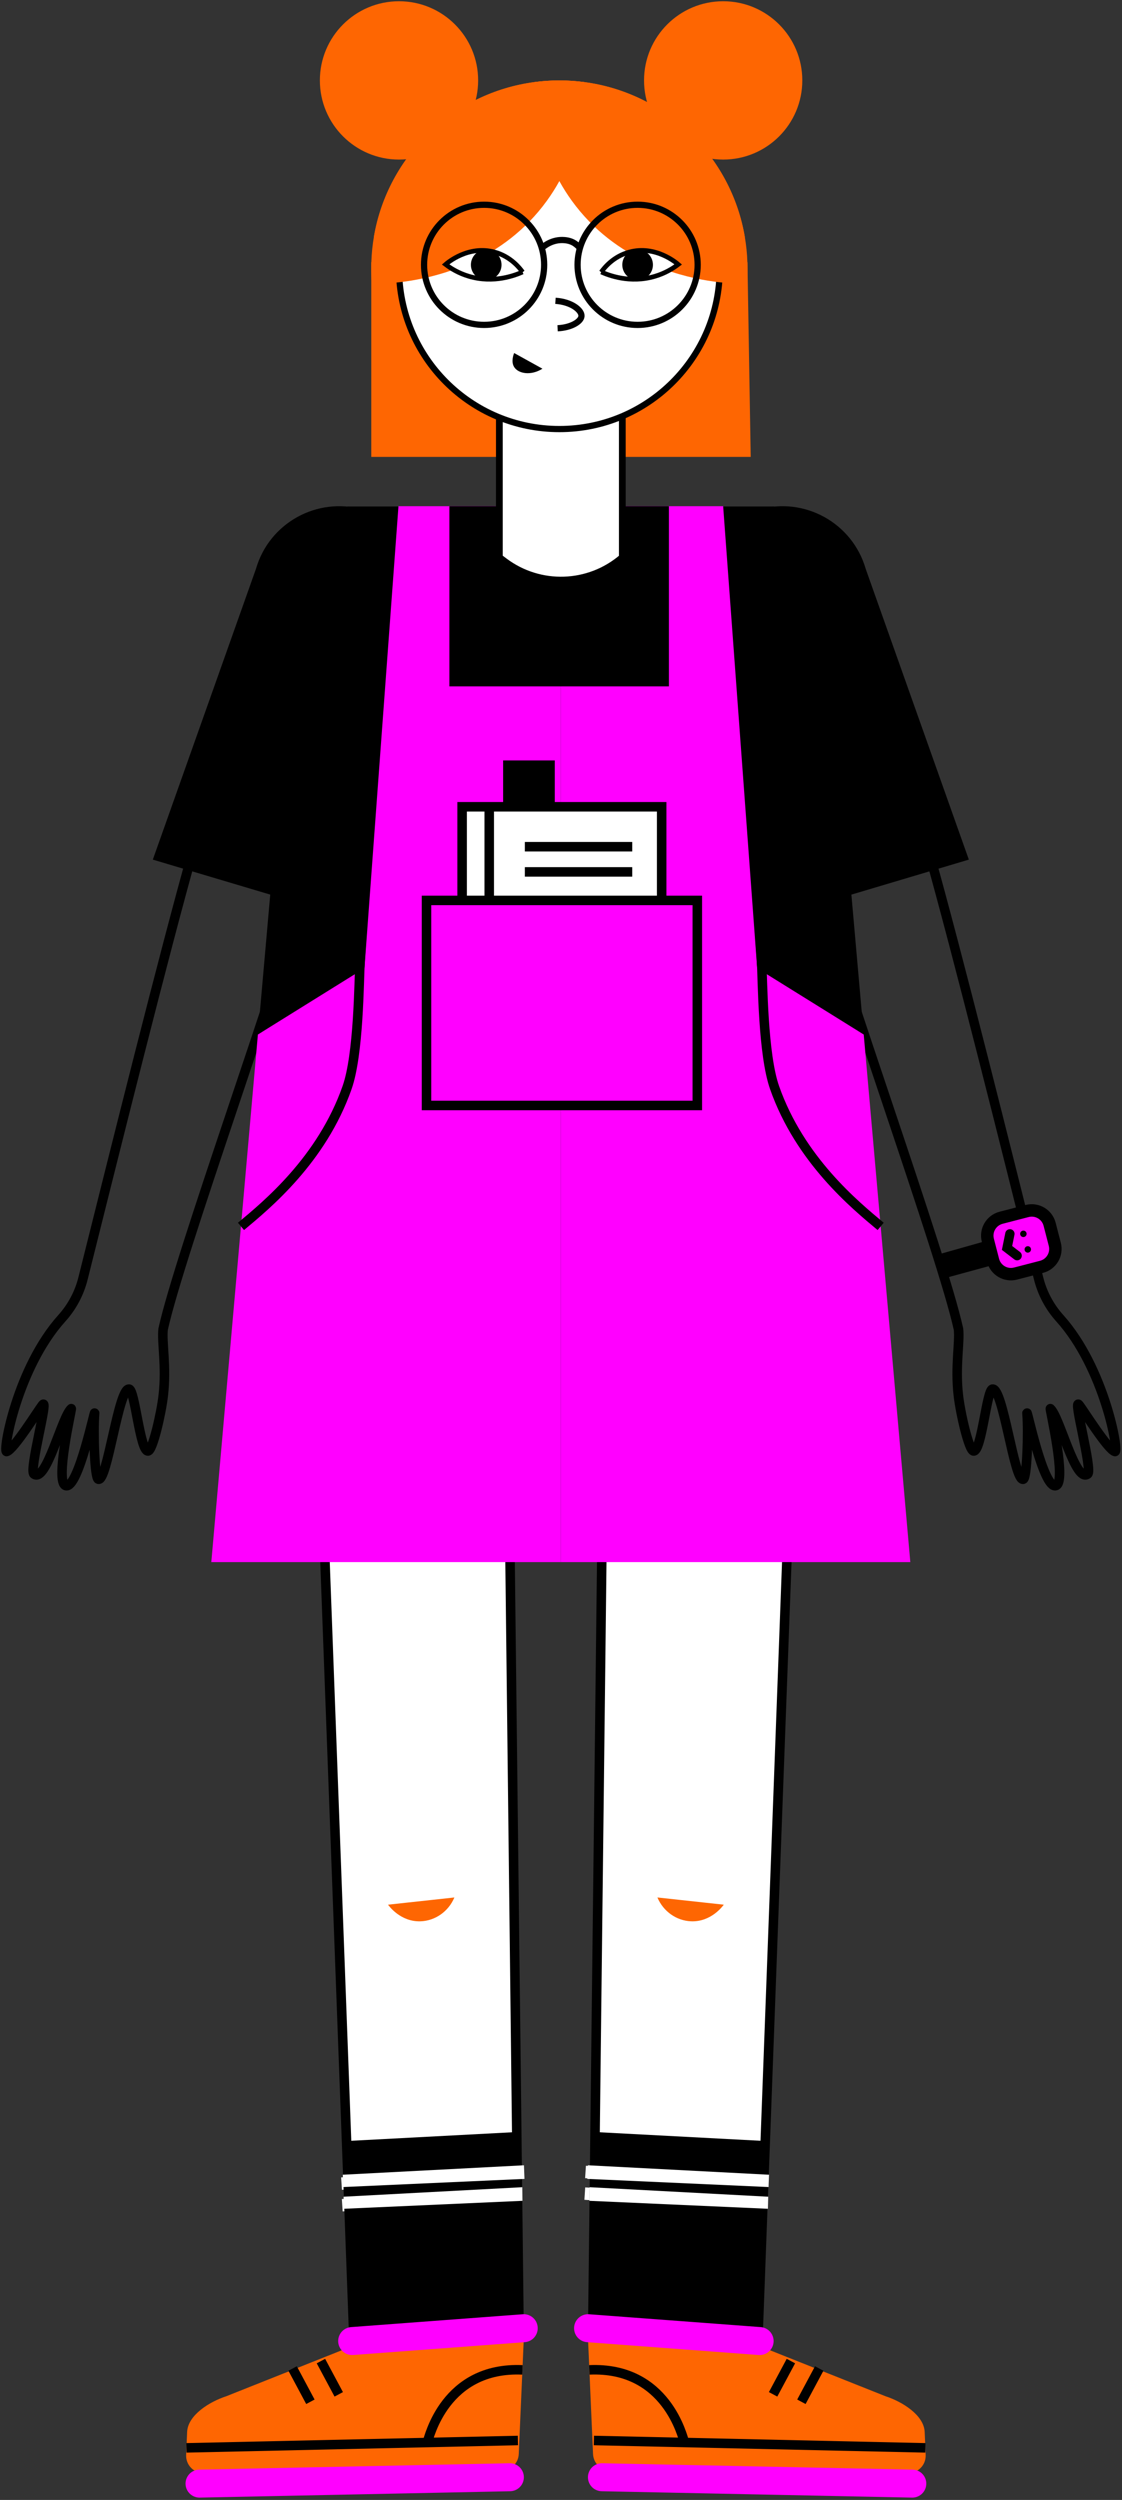 <svg width="361" height="804" viewBox="0 0 361 804" fill="none" xmlns="http://www.w3.org/2000/svg">
<rect x="0" y="0" width="361" height="804" fill="#333333" stroke="none"/>
<g clip-path="url(#clip0_443_5734)">
<path d="M295.75 263.11C296.63 266.08 297.59 269.4 298.6 272.99C308.39 307.77 323.63 369.09 334.17 411.16C335.36 415.92 337.7 420.31 340.98 423.95C355.4 439.95 360.15 467.2 358.73 466.83C356.45 466.24 348.6 453.6 347.2 451.82C345 449.03 351.64 472.83 349.95 474.08C345.98 477 340.97 455.65 337.95 453.03C337.65 452.77 343.35 476.84 339.69 477.8C335.66 478.86 330.26 452.4 330.43 454.53C330.91 460.61 330.45 475.36 329.24 475.74C326.34 476.63 322.75 446.23 319.33 446.74C317.46 447.02 315.83 466.78 313.26 466.66C311.75 466.59 308.98 454.43 308.34 448.72C307.28 439.39 308.88 431.64 308.39 427.46C303.17 403.66 270.58 313.82 263.43 286.11" stroke="black" stroke-width="3.06" stroke-miterlimit="10"/>
<path d="M244.05 163.89C229.26 168.15 220.72 183.59 224.97 198.38L249.26 295.06L311.72 276.46L278.54 182.97C274.28 168.18 258.84 159.64 244.05 163.89Z" fill="black"/>
<path d="M109.89 702.26L167.68 698.52" stroke="white" stroke-width="4" stroke-miterlimit="10"/>
<path d="M110.12 709.22L167.92 705.48" stroke="white" stroke-width="4" stroke-miterlimit="10"/>
<path d="M246.19 702.26L188.39 698.52" stroke="white" stroke-width="4" stroke-miterlimit="10"/>
<path d="M245.95 709.22L188.16 705.48" stroke="white" stroke-width="4" stroke-miterlimit="10"/>
<path d="M194.48 428.2L190.76 745.76L243.9 750.91L255.91 428.2" fill="white"/>
<path d="M194.48 428.2L190.76 745.76L243.9 750.91L255.91 428.2" stroke="black" stroke-width="3.06" stroke-miterlimit="10"/>
<path d="M232.87 612.56C232.61 612.93 228.86 618.13 222.4 617.91C217.67 617.74 213.41 614.74 211.52 610.24" fill="#FE6602"/>
<path d="M191.46 685.68L246.23 688.57L243.89 750.91C243.89 750.91 190.74 746.38 190.75 745.77C190.76 745.16 191.45 685.69 191.45 685.69L191.46 685.68Z" fill="black"/>
<path d="M255.75 432.63V432.59C255.86 431.55 255.91 430.49 255.91 429.41C255.91 429.14 255.91 428.87 255.9 428.61V428.54C255.9 428.43 255.89 428.32 255.89 428.21C255.26 411.55 241.76 398.25 225.19 398.25C208.62 398.25 195.11 411.55 194.49 428.21H194.48V428.4C194.47 428.73 194.46 429.07 194.46 429.41V429.66" fill="white"/>
<path d="M255.75 432.63V432.59C255.86 431.55 255.91 430.49 255.91 429.41C255.91 429.14 255.91 428.87 255.9 428.61V428.54C255.9 428.43 255.89 428.32 255.89 428.21C255.26 411.55 241.76 398.25 225.19 398.25C208.62 398.25 195.11 411.55 194.49 428.21H194.48V428.4C194.47 428.73 194.46 429.07 194.46 429.41V429.66" stroke="black" stroke-width="3.04" stroke-miterlimit="10"/>
<path d="M189.14 696.37L247.43 699.41L247.28 703.37L188.97 700.75L189.14 696.37Z" fill="white"/>
<path d="M189.68 703.42L247.17 706.48L247.07 710.36L189.63 707.8L189.68 703.42Z" fill="white"/>
<path d="M189.14 750.99L190.57 783.67L190.81 789.24C190.94 792.24 193.4 794.6 196.4 794.63L292.19 795.37C295.4 795.39 297.97 792.73 297.83 789.52L297.51 782.14C297.27 776.66 290.18 772.36 284.96 770.67L244.78 754.68L189.15 751L189.14 750.99Z" fill="#FE6602"/>
<path d="M191.09 784.88L297.73 787.25" stroke="black" stroke-width="3.06" stroke-miterlimit="10"/>
<path d="M189.63 762.17C214.5 761.07 219.69 783.97 220.24 785.52" stroke="black" stroke-width="3.06" stroke-miterlimit="10"/>
<path d="M254.47 759.34L248.74 770.04" stroke="black" stroke-width="3.06" stroke-miterlimit="10"/>
<path d="M263.58 761.73L257.85 772.43" stroke="black" stroke-width="3.06" stroke-miterlimit="10"/>
<path d="M193.67 796.7L293.53 798.75" stroke="#FF00FF" stroke-width="9" stroke-miterlimit="10" stroke-linecap="round"/>
<path d="M189.21 748.77L244.41 752.9" stroke="#FF00FF" stroke-width="9" stroke-miterlimit="10" stroke-linecap="round"/>
<path d="M163.25 428.2L166.96 745.76L113.82 750.91L101.81 428.2" fill="white"/>
<path d="M163.25 428.2L166.96 745.76L113.82 750.91L101.81 428.2" stroke="black" stroke-width="3.06" stroke-miterlimit="10"/>
<path d="M124.85 612.56C125.11 612.93 128.86 618.13 135.32 617.91C140.05 617.74 144.31 614.74 146.2 610.24" fill="#FE6602"/>
<path d="M166.26 685.68L111.49 688.57L113.83 750.91C113.83 750.91 166.98 746.38 166.97 745.77C166.96 745.16 166.27 685.69 166.27 685.69L166.26 685.68Z" fill="black"/>
<path d="M101.97 432.63V432.59C101.86 431.55 101.81 430.49 101.81 429.41C101.81 429.14 101.81 428.87 101.81 428.61V428.54C101.81 428.43 101.82 428.32 101.82 428.21C102.45 411.55 115.95 398.25 132.52 398.25C149.09 398.25 162.6 411.55 163.22 428.21H163.23V428.4C163.24 428.73 163.25 429.07 163.25 429.41V429.66" fill="white"/>
<path d="M101.97 432.63V432.59C101.86 431.55 101.81 430.49 101.81 429.41C101.81 429.14 101.81 428.87 101.81 428.61V428.54C101.81 428.43 101.82 428.32 101.82 428.21C102.45 411.55 115.95 398.25 132.52 398.25C149.09 398.25 162.6 411.55 163.22 428.21H163.23V428.4C163.24 428.73 163.25 429.07 163.25 429.41V429.66" stroke="black" stroke-width="3.04" stroke-miterlimit="10"/>
<path d="M168.58 696.37L110.3 699.41L110.44 703.37L168.75 700.75L168.58 696.37Z" fill="white"/>
<path d="M168.05 703.42L110.55 706.48L110.65 710.36L168.1 707.8L168.05 703.42Z" fill="white"/>
<path d="M168.58 750.99L167.15 783.67L166.91 789.24C166.78 792.24 164.32 794.6 161.32 794.63L65.53 795.37C62.32 795.39 59.75 792.73 59.89 789.52L60.21 782.14C60.45 776.66 67.54 772.36 72.76 770.67L112.94 754.68L168.57 751L168.58 750.99Z" fill="#FE6602"/>
<path d="M166.63 784.88L59.99 787.25" stroke="black" stroke-width="3.06" stroke-miterlimit="10"/>
<path d="M168.09 762.17C143.22 761.07 138.03 783.97 137.48 785.52" stroke="black" stroke-width="3.06" stroke-miterlimit="10"/>
<path d="M103.26 759.34L108.99 770.04" stroke="black" stroke-width="3.06" stroke-miterlimit="10"/>
<path d="M94.15 761.73L99.87 772.43" stroke="black" stroke-width="3.06" stroke-miterlimit="10"/>
<path d="M164.05 796.7L64.2 798.75" stroke="#FF00FF" stroke-width="9" stroke-miterlimit="10" stroke-linecap="round"/>
<path d="M168.51 748.77L113.31 752.9" stroke="#FF00FF" stroke-width="9" stroke-miterlimit="10" stroke-linecap="round"/>
<path d="M292.89 502.39H180.44V162.8H232.68C234 162.8 243.62 311.3 243.62 311.3L277.9 332.68L292.89 502.39Z" fill="#FF00FF"/>
<path d="M245.02 308.39C245.4 316.03 245.45 339.06 249.22 349.79C257.4 373.05 275.1 387.54 283.35 394.42" stroke="black" stroke-width="3.06" stroke-miterlimit="10"/>
<path d="M265.04 186.96C263.89 183.38 262.26 180.18 260.28 177.34H260.31C260.61 177.08 249.11 162.89 249.11 162.89H232.78C232.78 162.89 232.71 162.89 232.68 162.89L243.62 311.39L245.17 312.35L277.9 332.69L265.04 186.97V186.96Z" fill="black"/>
<path d="M300.49 403.84L334.08 394.35L335.85 402.38L303.04 411.32L300.49 403.84Z" fill="black"/>
<path d="M326.74 409.59L335.12 407.42C338.29 406.6 340.2 403.36 339.38 400.19L337.71 393.73C336.89 390.56 333.65 388.65 330.48 389.47L322.1 391.64C318.93 392.46 317.02 395.7 317.84 398.87L319.51 405.33C320.33 408.5 323.57 410.41 326.74 409.59Z" fill="#FF00FF" stroke="black" stroke-width="4" stroke-miterlimit="10"/>
<path d="M324.93 396.81L324.01 401.35L327.26 403.84" stroke="black" stroke-width="3" stroke-miterlimit="10" stroke-linecap="round"/>
<path d="M328.23 396.81C328.23 397.39 328.7 397.85 329.27 397.85C329.84 397.85 330.31 397.38 330.31 396.81C330.31 396.24 329.84 395.77 329.27 395.77C328.7 395.77 328.23 396.24 328.23 396.81Z" fill="black"/>
<path d="M329.65 401.82C329.65 402.4 330.12 402.86 330.69 402.86C331.26 402.86 331.73 402.39 331.73 401.82C331.73 401.25 331.26 400.78 330.69 400.78C330.12 400.78 329.65 401.25 329.65 401.82Z" fill="black"/>
<path d="M65.13 263.11C64.25 266.08 63.29 269.4 62.28 272.99C52.49 307.77 37.25 369.09 26.71 411.16C25.52 415.92 23.18 420.31 19.9 423.95C5.48 439.95 0.73 467.2 2.15 466.83C4.43 466.24 12.28 453.6 13.68 451.82C15.88 449.03 9.24 472.83 10.93 474.08C14.9 477 19.91 455.65 22.93 453.03C23.23 452.77 17.53 476.84 21.19 477.8C25.22 478.86 30.62 452.4 30.45 454.53C29.97 460.61 30.43 475.36 31.64 475.74C34.54 476.63 38.13 446.23 41.55 446.74C43.42 447.02 45.05 466.78 47.62 466.66C49.13 466.59 51.9 454.43 52.54 448.72C53.6 439.39 52 431.64 52.49 427.46C57.71 403.66 90.3 313.82 97.45 286.11" stroke="black" stroke-width="3.06" stroke-miterlimit="10"/>
<path d="M116.84 163.89C131.63 168.15 140.17 183.59 135.92 198.38L111.63 295.06L49.17 276.46L82.35 182.97C86.61 168.18 102.05 159.64 116.84 163.89Z" fill="black"/>
<path d="M67.99 502.39H180.44V162.8H128.2C126.88 162.8 117.26 311.3 117.26 311.3L82.98 332.68L67.99 502.39Z" fill="#FF00FF"/>
<path d="M115.87 308.39C115.49 316.03 115.44 339.06 111.67 349.79C103.49 373.05 85.79 387.54 77.54 394.42" stroke="black" stroke-width="3.06" stroke-miterlimit="10"/>
<path d="M95.84 186.96C96.99 183.38 98.62 180.18 100.6 177.34H100.57C100.27 177.08 111.77 162.89 111.77 162.89H128.1C128.1 162.89 128.17 162.89 128.2 162.89L117.26 311.39L115.71 312.35L82.98 332.69L95.84 186.97V186.96Z" fill="black"/>
<path d="M212.89 259.47H148.69V334.61H212.89V259.47Z" fill="white" stroke="black" stroke-width="3.06" stroke-miterlimit="10"/>
<path d="M157.41 259.47V334.61" stroke="black" stroke-width="3.06" stroke-miterlimit="10"/>
<path d="M168.87 272.31H203.42" stroke="black" stroke-width="3.06" stroke-miterlimit="10"/>
<path d="M168.87 280.41H203.42" stroke="black" stroke-width="3.06" stroke-miterlimit="10"/>
<path d="M178.5 244.56H161.88V259.46H178.5V244.56Z" fill="black"/>
<path d="M224.36 289.58H137.23V355.53H224.36V289.58Z" fill="#FF00FF" stroke="black" stroke-width="3.06" stroke-miterlimit="10"/>
<path d="M215.22 162.8H144.59V220.74H215.22V162.8Z" fill="black"/>
<path d="M240.51 86.4C240.51 86.92 240.5 87.44 240.49 87.96C239.66 120.67 212.89 146.94 179.97 146.94C147.05 146.94 120.29 120.67 119.46 87.96C119.45 87.44 119.44 86.92 119.44 86.4C119.44 85.88 119.44 85.36 119.46 84.84C119.46 84.67 119.47 84.5 119.48 84.33C119.57 81.5 119.86 78.72 120.33 76C124.81 50.09 145.77 29.83 172.02 26.39C174.62 26.05 177.27 25.87 179.97 25.87C182.67 25.87 185.33 26.05 187.93 26.39C214.21 29.84 235.17 50.13 239.62 76.06C240.09 78.76 240.38 81.52 240.47 84.33C240.48 84.5 240.49 84.67 240.49 84.84C240.5 85.36 240.51 85.88 240.51 86.4Z" fill="#FE6602"/>
<path d="M241.54 146.94H119.46V84.33H240.49L241.54 146.94Z" fill="#FE6602"/>
<path d="M200.22 179.26C189.45 188.5 173.71 189.03 162.35 180.52L160.67 179.26V124.69H200.23V179.26H200.22Z" fill="white" stroke="black" stroke-width="2.17" stroke-miterlimit="10"/>
<path d="M179.98 137.99C208.472 137.99 231.57 114.892 231.57 86.4C231.57 57.908 208.472 34.81 179.98 34.81C151.488 34.81 128.39 57.908 128.39 86.4C128.39 114.892 151.488 137.99 179.98 137.99Z" fill="white" stroke="black" stroke-width="2" stroke-miterlimit="10"/>
<path d="M232.68 51.32C246.741 51.32 258.14 39.921 258.14 25.86C258.14 11.799 246.741 0.4 232.68 0.4C218.619 0.4 207.22 11.799 207.22 25.86C207.22 39.921 218.619 51.32 232.68 51.32Z" fill="#FE6602"/>
<path d="M128.38 51.32C142.441 51.32 153.84 39.921 153.84 25.86C153.84 11.799 142.441 0.4 128.38 0.4C114.319 0.4 102.92 11.799 102.92 25.86C102.92 39.921 114.319 51.32 128.38 51.32Z" fill="#FE6602"/>
<path d="M187.93 26.39C187.95 32.99 187.01 45.48 179.97 58.24C178.81 60.36 177.47 62.48 175.94 64.59C168.93 74.26 160.16 80.41 151.73 84.33C137.42 90.98 124.05 91.19 121.83 91.19C121.46 89.56 120.99 87.21 120.68 84.33C120.41 81.89 120.24 79.07 120.33 76C124.81 50.09 145.77 29.83 172.02 26.39C174.62 26.05 177.27 25.87 179.97 25.87C182.67 25.87 185.33 26.05 187.93 26.39Z" fill="#FE6602"/>
<path d="M239.27 84.33C238.96 87.2 238.49 89.56 238.12 91.19C235.89 91.19 222.53 90.98 208.21 84.33C199.77 80.41 191.01 74.25 184 64.59C182.47 62.48 181.14 60.36 179.97 58.24C172.93 45.48 171.99 32.98 172.02 26.39C174.62 26.05 177.27 25.87 179.97 25.87C182.67 25.87 185.33 26.05 187.93 26.39C214.21 29.84 235.17 50.13 239.62 76.06C239.71 79.11 239.54 81.9 239.27 84.33Z" fill="#FE6602"/>
<path d="M193.45 87.49C194.36 86.21 197.26 82.49 202.47 81.07C210.89 78.77 217.66 84.55 218.22 85.04C216.51 86.34 214.01 87.89 210.73 88.86C202.7 91.25 195.76 88.51 193.46 87.48L193.45 87.49Z" fill="white" stroke="black" stroke-width="1.5" stroke-miterlimit="10"/>
<path d="M205.15 90.1C207.873 90.1 210.08 87.893 210.08 85.17C210.08 82.447 207.873 80.24 205.15 80.24C202.427 80.24 200.22 82.447 200.22 85.17C200.22 87.893 202.427 90.1 205.15 90.1Z" fill="black"/>
<path d="M168.14 87.49C167.23 86.21 164.33 82.49 159.12 81.07C150.7 78.77 143.93 84.55 143.37 85.04C145.08 86.34 147.58 87.89 150.86 88.86C158.89 91.25 165.83 88.51 168.13 87.48L168.14 87.49Z" fill="white" stroke="black" stroke-width="1.5" stroke-miterlimit="10"/>
<path d="M156.44 90.1C159.163 90.1 161.37 87.893 161.37 85.17C161.37 82.447 159.163 80.24 156.44 80.24C153.717 80.24 151.51 82.447 151.51 85.17C151.51 87.893 153.717 90.1 156.44 90.1Z" fill="black"/>
<path d="M205.15 104.49C215.82 104.49 224.47 95.84 224.47 85.17C224.47 74.5 215.82 65.85 205.15 65.85C194.48 65.85 185.83 74.5 185.83 85.17C185.83 95.84 194.48 104.49 205.15 104.49Z" stroke="black" stroke-width="2" stroke-miterlimit="10"/>
<path d="M155.76 104.49C166.43 104.49 175.08 95.84 175.08 85.17C175.08 74.5 166.43 65.85 155.76 65.85C145.09 65.85 136.44 74.5 136.44 85.17C136.44 95.84 145.09 104.49 155.76 104.49Z" stroke="black" stroke-width="2" stroke-miterlimit="10"/>
<path d="M186.6 79.75C185.89 79.13 184.75 77.48 181.64 77.22C177.58 76.87 174.9 79.27 174.3 79.75" stroke="black" stroke-width="2" stroke-miterlimit="10"/>
<path d="M178.72 96.74C183.95 97.08 187.22 99.81 187.09 101.67C186.97 103.41 183.79 105.37 179.41 105.57" stroke="black" stroke-width="2" stroke-miterlimit="10"/>
<path d="M165.43 113.53C165.24 114.01 164.35 116.32 165.43 118.04C166.76 120.17 170.78 120.93 174.53 118.58L165.43 113.54V113.53Z" fill="black"/>
</g>
<defs>
<clipPath id="clip0_443_5734">
<rect width="360.12" height="802.85" fill="white" transform="translate(0.38 0.4)"/>
</clipPath>
</defs>
</svg>
